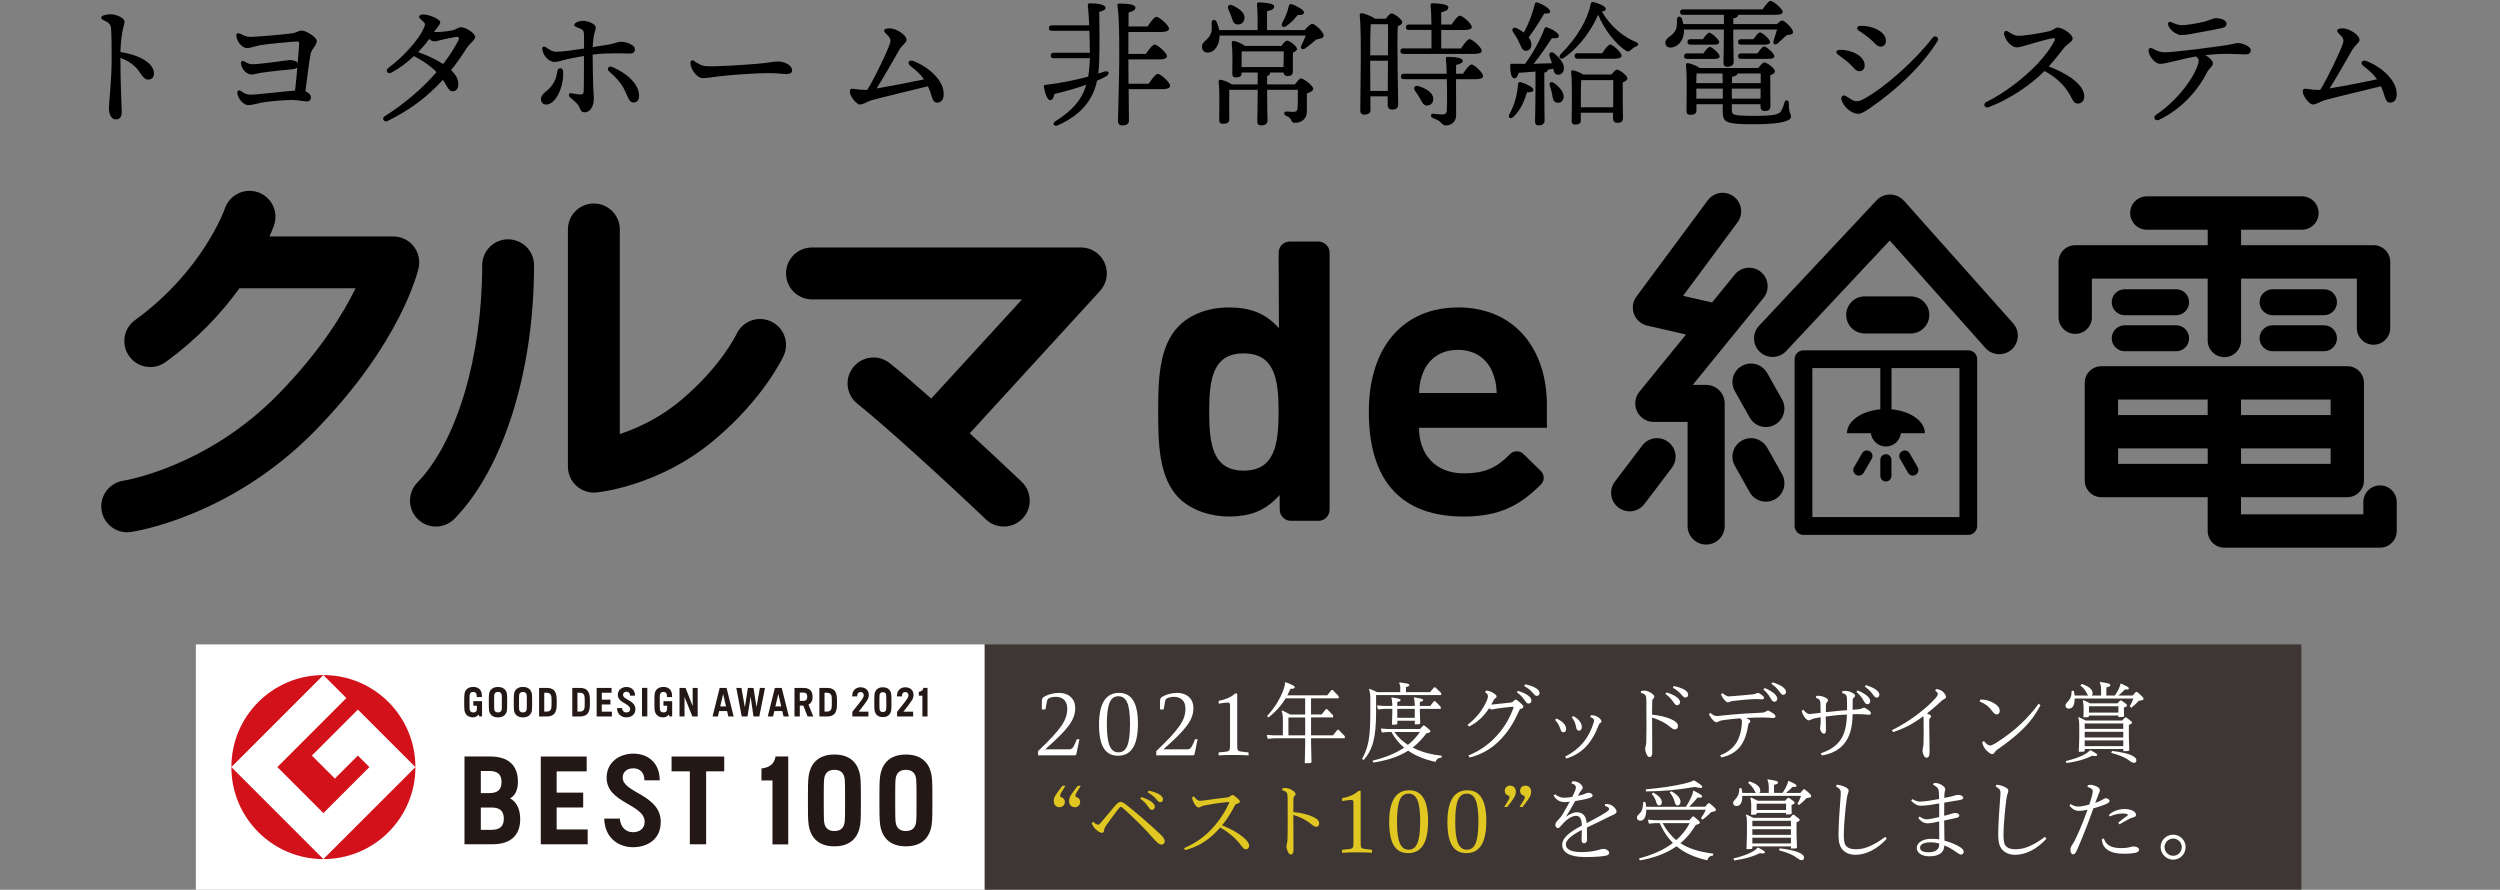 <?xml version="1.0" encoding="UTF-8"?><svg id="_レイヤー_1" xmlns="http://www.w3.org/2000/svg" viewBox="0 0 635 226"><rect x="0" y="0" width="635" height="226" fill="#808080" stroke="none"/><defs><style>.cls-1{fill:#d2111a;}.cls-2,.cls-3{fill:#231815;}.cls-4{fill:#fff;}.cls-5{fill:#e1c721;}.cls-3{opacity:.7;}</style></defs><path d="M27.97,3.62c1.64,0,3.68.96,3.68,1.89,0,.61-.93,2.54-1.06,7.71,4.25.6,8.52,2.61,8.52,5.43,0,.83-.44,1.57-1.48,1.57-.88,0-1.49-.9-2.14-1.86-1.08-1.6-2.6-2.81-4.91-3.65.01,7.12.35,12.48.35,13.72,0,1.32-.6,1.91-1.46,1.91-1.04,0-1.8-1.02-1.8-2.88,0-1.02.26-3.43.34-4.65.14-1.9.35-4.95.35-7.89s-.02-5.57-.14-7.58c-.06-1.08-.54-1.61-1.96-2.24-.72-.31-.71-.97.04-1.19.66-.2,1.12-.28,1.67-.28Z"/><path d="M60.98,8.54c.72.33,1.43.83,2.61.83,1.65,0,8.43-.62,10.34-.87,1.71-.22,1.77-.73,2.65-.73,1.28,0,3.88,1.73,3.88,2.63,0,1.15-1.29,1.96-1.56,3.29-.34,1.69-.98,6.64-1.32,9.5.78.32,1.39.89,1.39,1.5,0,.68-.31,1.07-1.02,1.07-.66,0-1.99-.28-3.29-.35-1.83-.09-6.6.33-8.22.66-1.14.23-2.44.63-3.41.63-1.04,0-2.54-1.42-2.74-2.98-.1-.83.49-.94,1-.55.78.58,1.38.87,2.39.87,1.73,0,8.13-.81,11.27-1.04.2-1.78.4-3.85.57-5.81-.28.21-.72.34-1.34.4-1.13.11-5.86.57-7.97.92-.99.16-1.66.41-2.4.41-1.17,0-2.43-1.33-2.6-2.78-.07-.59.35-.84.97-.48.73.42,1.11.65,2.02.65,1.68,0,7.48-.8,9.07-1.03.95-.13,1.91.17,2.35.65.15-1.84.28-3.5.36-4.61.05-.68-.04-.81-.62-.78-1.45.07-7.3.59-9.21.93-1.42.26-2.61.76-3.38.76-1.2,0-2.5-1.47-2.74-3.05-.1-.69.41-.86.94-.62h0Z"/><path d="M98.63,17.26c3.61-2.64,8.02-7.35,9.22-10.61.17-.46.1-.75-.37-1.2-.52-.5-1.04-.87-1.04-1.18,0-.35.42-.59,1.08-.59,1.5,0,4.3,1.16,4.3,2.01,0,.57-.86,1.38-1.49,2.3-.04.05-.07.1-.1.15.21,0,.41,0,.58,0,.93,0,2.69-.16,3.9-.39,1.22-.24,1.63-.83,2.43-.83,1.11,0,3.56,1.49,3.56,2.47,0,.77-1.3,1.48-2.24,2.95-1.25,1.97-2.54,3.79-3.88,5.48,1.12,1.07,1.83,2.24,1.83,3.46s-.51,1.91-1.46,1.91c-.52,0-.96-.39-1.44-1.25-.33-.6-.68-1.15-1.03-1.65-3.92,4.32-8.42,7.69-14.05,10.45-.9.44-1.54-.69-.75-1.19,4.93-3.12,9.51-6.97,13.19-11.23-1.95-2.03-4-3.11-5.71-4.08-1.75,1.63-3.76,3.16-5.78,4.22-.94.49-1.6-.57-.74-1.2h0ZM109.02,9.9c-.74,1.05-1.71,2.2-2.83,3.34,2.17.76,4.49,1.8,6.37,3.02,1.48-1.91,2.77-3.89,3.82-5.91.39-.75.18-1.08-.66-.96-1.1.16-2.65.52-3.68.76-.61.14-1.21.36-1.71.36-.45,0-.89-.24-1.31-.61Z"/><path d="M143.01,18.02c.35,3.48-1.65,8.54-4.3,8.54-.76,0-1.31-.56-1.31-1.42,0-.81.66-1.4,1.38-2,1.79-1.5,2.47-2.87,2.82-5.19.13-.86,1.33-.79,1.42.07ZM145.15,23.68c.9.17,1.72.31,2.3.31s.74-.14.8-.77c.07-.88.08-5.54.08-9-1.52.26-2.98.53-4.2.79-1.05.23-2.36.73-3.29.73-1.42,0-2.91-1.63-3.12-3.29h0c-.07-.55.45-.8.9-.48,1.04.73,1.73,1.18,2.67,1.18,1.61,0,4.84-.47,7.05-.82,0-1.37.02-2.96-.01-3.69-.03-.86-.31-1.15-1.21-1.49-.73-.28-1.25-.45-1.25-.83,0-.55,1.35-1.04,2.05-1.04,1.39,0,3.4.8,3.4,1.66,0,.69-.27,1.01-.49,2.18-.12.67-.25,1.74-.29,2.85,1.64-.26,3.29-.51,4.47-.73,1.1-.2,1.94-.63,2.76-.63,1.2,0,3.5.74,3.5,1.91,0,.74-.42,1.08-1.35,1.08-1.53,0-5.48-.24-9.39.27.02,2.64.09,6.53.15,8.19.04,1.28.16,2.37.16,2.9,0,2.07-.94,3.57-2.32,3.57-.91,0-1.04-.55-1.38-1.33-.4-.94-1.14-1.38-2.39-2.52-.48-.44-.23-1.13.43-1h0ZM159.32,24.36c-.87-2.08-1.64-3.67-4.58-6.19-.77-.66-.12-1.56.76-1.17,4.74,2.08,6.83,4.96,6.83,7.3,0,1.08-.45,1.73-1.42,1.73-.76,0-1.09-.51-1.58-1.68h0Z"/><path d="M176.33,15.5c.82.53,1.75,1.22,2.96,1.3,2.94.19,10.79-.41,13.19-.61,2.96-.25,3.79-.57,5.18-.57s3.53.8,3.53,2.28c0,.52-.36.91-1.44.91s-2.16-.24-4.23-.24c-4.06,0-10.77.54-13.18.85-1.57.2-2.68.42-3.82.42-1.49,0-3.15-2.24-3.15-3.87,0-.59.43-.83.98-.47Z"/><path d="M224.57,7.84c0-.39.42-.64,1.41-.64,1.59,0,4.28,1.62,4.28,2.94,0,.75-1.05,1.11-1.96,2.72-1.18,2.08-3.71,6.53-5.64,9.6,3.4-.56,8.92-1.64,12.04-2.31-.91-1.31-2.03-2.3-3.48-3.42-.91-.7-.33-1.66.76-1.24,3.76,1.45,7.97,4.94,7.71,8.71-.08,1.18-.68,1.87-1.64,1.87-.61,0-1.05-.39-1.33-1.35-.31-1.09-.65-2.01-1.02-2.81-3.01.73-12.37,3-14.26,3.53-1.06.29-2.1,1.1-3.04,1.1-.89,0-2.55-2.15-2.55-3.25,0-.69.29-.85,1.16-.7,1.05.18,2.1.25,2.91.25.1,0,.22,0,.38-.02,2.23-3.65,4.9-9.53,5.52-11.13.53-1.36.49-1.85-.35-2.7-.53-.53-.89-.85-.89-1.13Z"/><path d="M276.65,6.42c-.07-1.77-.17-3.5-.34-4.99-.07-.38.14-.59.55-.59,1.73,0,3.95.28,3.95,1.11,0,.55-.73.9-1.6,1.04.07,3.74.11,8.18,0,12.13-.03,1.21-.1,2.39-.24,3.57.45-.14.9-.31,1.32-.45,1.45-.52,1.8.59.45,1.28-.63.31-1.32.66-2.08.97-.97,4.4-3.47,8.42-9.95,11.33-.94.45-1.59-.42-.62-1.04,4.26-2.7,6.65-5.34,7.83-9.25-2.15.76-4.75,1.53-8.11,2.36-.14.8-.45,1.56-1.04,1.56-.73,0-1.32-1.56-1.63-3.43-.04-.31.1-.42.38-.45,4.33-.52,7.93-1.32,10.88-2.11.24-1.39.38-2.95.42-4.68h-9.18c-.45,0-.76-.14-.76-.69,0-.52.31-.69.76-.69h9.18c0-1.63-.04-3.57-.11-5.58h-9.53c-.45,0-.76-.14-.76-.69,0-.52.31-.69.76-.69h9.46ZM291.77,21.26c.76-1.14,1.77-2.5,2.32-2.5.73,0,3.12,2.18,3.12,3.05,0,.52-.76.83-1.8.83h-8.73c.03,3.54.07,7.21.07,8.01s-.56,1.21-1.7,1.21c-.66,0-1.08-.38-1.08-1.04,0-1.56.31-11.68.31-14.31,0-1.49.14-11.61-.45-15.11-.07-.31.14-.49.45-.49,2.22,0,4.12.21,4.12,1.04,0,.59-.69.97-1.73,1.21-.03.73-.03,2.05-.03,3.57h4.85c.73-1.14,1.7-2.46,2.25-2.46.72,0,3.19,2.18,3.19,3.02,0,.52-.76.83-1.87.83h-8.45v5.58h4.44c.76-1.11,1.7-2.39,2.22-2.39.73,0,3.15,2.15,3.15,2.98,0,.48-.73.8-1.84.8h-7.97v.76c0,.94.04,3.05.04,5.41h5.13Z"/><path d="M331.39,7.63c.59-.73,1.49-1.59,1.91-1.59.62,0,2.91,2.01,2.91,3.02-.04.69-.94.76-1.87.97-.97.83-2.01,1.7-2.81,2.25-.73.52-1.39,0-.97-.76.38-.76.8-1.66,1.11-2.49h-21.9v.03c0,2.15-1.11,4.3-3.05,4.3-.87,0-1.42-.62-1.42-1.45,0-1.56,1.52-1.46,2.29-3.47.31-.83.17-1.91.17-2.7-.03-.76.87-.97,1.25-.21.28.59.52,1.32.66,2.11h9.77c.03-2.25,0-5.13-.17-6.51-.04-.35.17-.52.48-.52.59,0,3.88.1,3.88,1,0,.73-.73,1-1.8,1.25v4.78h9.57ZM328.89,21.43c.56-.73,1.25-1.52,1.49-1.52.87,0,3.19,1.98,3.19,2.63,0,.52-.8.94-1.63,1.21,0,1.25.04,2.95,0,4.64,0,1.94-1.56,2.81-2.95,2.81s-.55-1.14-2.29-1.77c-.72-.31-.62-1.11.04-1.11.28,0,1.32.1,1.73.1.76,0,1.04-.28,1.11-.97.07-.94.07-2.12.07-3.12v-1.52h-7.8v1.14c0,3.33.1,5.68.1,6.65,0,.73-.52,1.25-1.66,1.25-.7,0-.94-.38-.94-1.04,0-1.11.1-3.43.1-6.86v-1.14h-7.21c-.03.73-.03,2.95-.03,3.5,0,.59.03,3.46.03,4.09,0,.73-.55,1.04-1.63,1.04-.62,0-.94-.31-.94-.9,0-2.11.18-6.93-.14-9.84-.03-.28.21-.48.49-.45.59.07,2.05.62,2.88,1.18h6.55v-3.01h-4.09v.21c0,.73-.52,1.04-1.49,1.04-.55,0-.87-.31-.87-.94,0-1.87.14-5.23-.14-7.9-.03-.28.25-.49.52-.42.66.07,2.12.66,2.81,1.25h9.29c.45-.66,1.08-1.35,1.42-1.35.66,0,2.53,1.42,2.53,2.15,0,.38-.49.69-1.04.9-.03,1.35,0,3.85,0,4.64,0,1.07-.48,1.32-1.38,1.32-.66,0-.94-.45-.97-.9h-3.57c.07.07.11.14.11.24,0,.28-.25.49-.73.62v2.15h7.03ZM312.01,2.4c-.38-.8.14-1.49,1.11-1,1.63.76,3.22,1.87,2.95,3.39-.14.97-.9,1.56-1.94,1.39-.9-.14-1.04-1.04-1.35-1.94-.21-.59-.49-1.25-.76-1.84ZM315.37,17.03h10.64l.07-3.98h-10.67c-.04.66-.04,1.97-.04,2.53v1.45ZM325.67,5.87c.76-1.39,1.35-2.77,1.7-4.37.07-.31.31-.55.66-.45,1.22.35,3.19,1.49,3.19,2.08,0,.52-.55.73-1.59.66-.73.94-1.67,1.98-2.88,2.81-.8.59-1.46.1-1.08-.73Z"/><path d="M351.98,4.76c.49-.66,1.08-1.35,1.46-1.35.69,0,2.74,1.52,2.74,2.25,0,.45-.56.76-1.14,1-.25,4.19.1,17.6.1,19.82,0,1.07-.62,1.35-1.6,1.35-.83,0-1.07-.62-1.07-1.18v-2.18h-4.4l.04,3.43c0,.8-.52,1.21-1.63,1.21-.66,0-.97-.38-.97-1.01,0-3.81.38-19.61-.14-24.29-.04-.24.21-.48.48-.48.52.03,2.53.73,3.36,1.42h2.77ZM348.17,6.18c-.11,1.49-.14,5.41-.14,7.87h4.51c.03-3.4.03-6.48.03-7.9h-4.23l-.17.03ZM352.5,23.09l.04-7.66h-4.51v.52l.03,7.14h4.44ZM356.45,13.67c-.45,0-.76-.14-.76-.69,0-.52.31-.69.76-.69h7.14c0-1.39.04-3.05,0-4.68h-5.72c-.45,0-.76-.14-.76-.69,0-.52.31-.69.76-.69h5.72c-.03-2.04-.1-3.92-.24-4.92-.03-.31.17-.48.49-.48.59,0,4.05.1,4.05,1,0,.76-.76,1.04-1.83,1.28v3.12h2.63c.7-1.04,1.6-2.25,2.12-2.25.69,0,3.02,2.04,3.02,2.88,0,.48-.66.76-1.77.76h-6v4.68h5.03c.72-1.07,1.66-2.36,2.18-2.36.69,0,3.09,2.11,3.09,2.95,0,.52-.66.8-1.8.8h-18.09ZM371.6,18.73c.72-1.11,1.66-2.36,2.15-2.36.69,0,2.95,2.11,2.95,2.94,0,.52-.7.8-1.67.8h-5.2c0,2.84,0,6.31.03,9.15,0,1.66-1.18,2.6-2.63,2.6-1.15,0-.87-1.07-3.19-1.84-.83-.28-.69-1.18,0-1.14.73.07,1.84.21,2.32.21.73-.03,1.11-.31,1.14-1.07.07-1.39.07-3.64.04-5.55l-.04-2.36h-10.91c-.45,0-.76-.14-.76-.69,0-.52.31-.69.76-.69h10.88c-.04-1.45-.11-2.91-.21-3.67-.07-.45.07-.62.49-.62,1.83,0,3.81.28,3.81,1,0,.59-.9.87-1.7,1.04l-.03,2.25h1.77ZM362.45,26.8c-.9.03-1.25-.87-1.8-1.84-.34-.62-.79-1.28-1.24-1.91-.49-.73-.11-1.49.9-1.18,1.87.59,3.71,1.63,3.74,3.19.04.97-.55,1.7-1.59,1.73Z"/><path d="M389.48,22.78c0,.52-.59.73-1.63.66-.56,1.77-1.35,4.26-3.47,6.27-.7.62-1.42.17-1.01-.66,1.39-2.53,2.01-5.06,2.22-7.73.04-.31.24-.55.66-.45,1.14.28,3.22,1.25,3.22,1.91ZM390,18.17c-1.42.14-2.84.24-4.23.31-.24.83-.62,1.49-1.18,1.42-.72-.1-1-1.45-1-3.29,0-.35.14-.42.41-.42,1.18.03,2.29.03,3.36.03,2.08-2.81,3.88-6.13,4.96-9.01.1-.28.38-.38.69-.24,1.49.52,3.02,1.53,2.95,2.22-.07.56-1,.59-1.77.49-1.21,1.77-2.88,4.4-4.64,6.52,1.69-.03,3.26-.1,4.64-.14-.17-.59-.41-1.21-.59-1.77-.27-.76.31-1.35,1.08-.8,1.59,1.28,2.88,2.88,2.5,4.33-.21.83-.9,1.32-1.73,1.11-.62-.14-.76-.73-.93-1.49-.45.1-.94.21-1.46.31.03.03.03.07.03.1,0,.28-.27.48-.83.59v5.13c0,3.57.07,6.06.07,7.03,0,.73-.45,1.25-1.53,1.25-.66,0-.9-.38-.9-1.04,0-1.11.11-3.54.11-7.24v-5.41ZM384.32,8.15c-.45-.69,0-1.39.9-1,.66.31,1.28.69,1.84,1.11,1.28-2.32,2.15-4.71,2.81-7.28.03-.28.31-.45.62-.35,1.63.52,3.36,1.7,3.26,2.39-.07.42-.76.45-1.52.42-1.01,1.77-2.46,4.06-3.95,6.06.45.59.7,1.25.7,1.87-.04.9-.56,1.56-1.46,1.52-.87,0-1.11-.97-1.73-2.25-.38-.9-.97-1.73-1.45-2.5ZM397.11,25.03c-.25.83-.94,1.25-1.8,1-.79-.21-.9-1.04-1.07-2.08-.14-.73-.35-1.49-.59-2.18-.24-.69.24-1.25,1-.73,1.49,1.04,2.84,2.56,2.46,3.99ZM415.51,11.83c-.52.21-.87.48-1.32.9-.49.45-.76.45-1.39.03-2.29-1.49-5.3-5.16-6.86-9.01-1.42,3.16-4.16,7.8-8.73,10.95-.87.59-1.53-.21-.76-.97,4.12-4.16,6.72-8.56,7.62-12.79.1-.42.31-.48.66-.42,1.14.24,3.15,1.07,3.15,1.73,0,.42-.34.62-1,.66,2.08,3.74,5.65,6.62,8.66,7.76.83.38.76.8-.03,1.14ZM409.3,18.97c.45-.62,1.04-1.28,1.38-1.28.7,0,2.67,1.49,2.67,2.25,0,.45-.59.76-1.18,1-.04,2.36.03,7.73.07,8.94,0,1.07-.56,1.32-1.49,1.32-.79,0-1.04-.62-1.04-1.18v-1.39h-8.18v1.94c0,.76-.49,1.07-1.46,1.07-.59,0-.87-.31-.87-.94,0-2.43.21-9.19-.14-12.41-.03-.28.21-.48.49-.42.55.07,1.84.55,2.6,1.07h7.14ZM400.71,14.91c-.45,0-.76-.14-.76-.69,0-.52.31-.69.76-.69h6.24c.69-1.04,1.56-2.22,2.04-2.22.66,0,2.91,2.04,2.91,2.84,0,.48-.66.76-1.7.76h-9.5ZM409.75,27.25c0-2.32.03-5.44.03-6.9h-8l-.17.03c-.07.97-.07,3.85-.07,4.71v2.15h8.21Z"/><path d="M451.35,6.11c.49-.48,1.01-.9,1.32-.9.66,0,2.77,2.11,2.77,2.91,0,.69-.83.69-1.6.8-.83.73-1.73,1.56-2.32,2.11-.7.52-1.35.14-1.01-.69.17-.66.56-1.84.87-2.84h-11.13v1.56c0,3.29.11,5.68.11,6.65,0,.73-.52,1.25-1.67,1.25-.69,0-.93-.38-.93-1.04,0-1.11.1-3.43.1-6.86v-1.56h-10.12c0,.28,0,.59-.03.87-.28,2.36-1.84,3.71-3.43,3.71-.76,0-1.28-.52-1.28-1.25,0-1.28,1.7-1.53,2.53-3.05.52-.8.38-1.87.42-2.88,0-.8.93-.94,1.25-.17.14.42.27.9.38,1.39h10.29v-2.36h-10.36c-.45,0-.76-.14-.76-.69,0-.52.31-.69.76-.69h20.17c.69-1,1.56-2.15,2.04-2.15.66,0,3.05,1.97,3.09,2.77,0,.48-.55.76-1.84.76h-9.49v.07c0,.42-.38.69-1.22.83v1.45h11.09ZM428.51,14.95c-.45,0-.76-.14-.76-.69,0-.52.31-.69.76-.69h4.16c.55-.83,1.21-1.66,1.63-1.66.55,0,2.5,1.73,2.5,2.39,0,.48-.52.66-1.46.66h-6.83ZM439.88,27.84c.04,1.32.07,1.59,5.75,1.59,4.89,0,6.17-.35,6.72-1.14.38-.55.73-1.56.9-2.25.24-.8,1.11-.73,1.11.14,0,2.95.56,2.53.56,3.47,0,.83-1.6,1.91-9.25,1.91s-8.11-.45-8.11-3.6l.03-1.49h-6.69v1.63c0,.76-.56,1.07-1.6,1.07-.62,0-.93-.31-.93-.94,0-2.32.21-8.59-.14-11.75-.04-.28.21-.48.48-.45.59.07,2.19.62,3.02,1.25h14.87c.52-.69,1.15-1.42,1.53-1.42.69,0,2.7,1.49,2.7,2.25,0,.45-.55.76-1.18,1.01-.03,2.15.04,6.65.04,7.76s-.56,1.32-1.49,1.32c-.8,0-1.04-.62-1.04-1.18v-.55h-7.28v1.39ZM429.38,11.34c-.45,0-.76-.14-.76-.69,0-.52.31-.69.76-.69h3.15c.59-.83,1.21-1.66,1.63-1.66.55,0,2.5,1.73,2.53,2.39,0,.48-.55.66-1.49.66h-5.82ZM430.93,18.69c-.03.48-.07,1.49-.07,2.43h6.72c0-.87-.03-1.7-.07-2.46h-6.38l-.21.03ZM437.59,25.07v-2.57h-6.72v2.57h6.72ZM447.19,25.07v-2.57h-7.31v2.57h7.31ZM439.91,21.12h7.31v-2.46h-5.89c-.04.45-.52.69-1.39.83l-.03,1.63ZM442.23,11.34c-.45,0-.76-.14-.76-.69,0-.52.31-.69.76-.69h3.15c.59-.83,1.25-1.73,1.66-1.73.59,0,2.57,1.77,2.57,2.46,0,.45-.56.66-1.49.66h-5.89ZM442.23,14.95c-.45,0-.76-.14-.76-.69,0-.52.31-.69.76-.69h4.16c.59-.87,1.28-1.77,1.7-1.77.59,0,2.6,1.77,2.6,2.49,0,.45-.55.66-1.52.66h-6.93Z"/><path d="M467.23,12.66c2.79-.1,6.38,1.42,6.4,3.95,0,.87-.55,1.51-1.37,1.48-.68-.02-1.09-.47-1.71-1.15-1.04-1.15-2.43-2.15-3.71-3.1-.66-.49-.46-1.15.38-1.18ZM490.91,9.55c.57-.74,1.75,0,1.25.83-3.77,6.17-10.44,12.46-17.03,16.97-1.14.78-2.22,1.55-3.22,1.55-1.52,0-3.77-1.71-4.21-3.7-.16-.74.56-1.13,1.05-.87.7.38,1.31.87,1.95,1.17.72.33,1.52.31,2.73-.37,5.52-3.07,13.07-9.83,17.47-15.58h0ZM472.47,6.57c2.69-.13,6.45,1.21,6.56,3.74.04.87-.53,1.53-1.35,1.53-.68,0-1.12-.42-1.75-1.09-1.08-1.15-2.49-2.08-3.81-2.98-.68-.47-.5-1.15.34-1.19Z"/><path d="M510.1,8.05c1.14.73,1.7,1.04,2.53,1.04,1.98,0,6.35-.8,7.91-1.17.97-.23,1.47-.91,2.14-.91,1.27,0,3.78,1.72,3.78,2.77,0,.79-1.43,1.44-2.1,2.26-.68.83-2.44,3.14-3.98,4.86,4.52,1.64,9.03,4.55,9.03,7.57,0,1.07-.61,1.79-1.55,1.84-.68.03-1.12-.29-1.52-1.12-1.56-3.25-3.76-5.35-7.03-7.15-3.37,3.39-8.71,7.13-14.17,9.17-1.09.41-1.54-.85-.6-1.31,6.29-3.09,14.3-9.68,17.32-15.58.23-.46.1-.68-.44-.61-1.22.16-5.04,1.28-6.62,1.75-.72.22-1.76.57-2.58.57-1.15,0-2.81-1.59-3.15-3.22-.19-.9.38-1.18,1.04-.76Z"/><path d="M545.73,12.76c0-.46.43-.72.9-.48.9.45,1.79.92,2.76,1,1.83.15,13.12-1.33,16.34-1.84,1.04-.16,2.17-.51,2.64-.51,1.41,0,3.33.96,3.33,1.74s-.49,1.14-1.25,1.14c-.65,0-3.65-.14-4.78-.14-1.53,0-3.5.1-5.52.33.98.54,1.94,1.39,1.94,2.18,0,.58-1.08,1.3-1.54,2.26-1.65,3.43-5.79,9-12.17,12-.98.46-1.62-.7-.81-1.23,4.97-3.29,9.54-8.95,10.78-13.04.3-1.01,0-1.44-.61-1.83-3.92.69-7.64,1.89-9.06,1.89-1.22,0-2.95-1.92-2.95-3.47h0ZM558.78,8.2c-1.65.28-3.39.72-4.7.72s-3.4-1.56-3.4-2.93c0-.36.33-.57.81-.36.65.27,1.67.76,2.67.76,1.62,0,4.64-.6,5.89-.93,1.21-.32,2.04-.84,2.85-.84,1.37,0,2.63.57,2.63,1.37,0,.75-.49.99-1.32,1.17-1.4.3-3.8.77-5.42,1.04Z"/><path d="M593.63,7.84c0-.39.42-.64,1.41-.64,1.59,0,4.28,1.62,4.28,2.94,0,.75-1.05,1.11-1.96,2.72-1.18,2.08-3.71,6.53-5.64,9.6,3.4-.56,8.92-1.64,12.04-2.31-.91-1.31-2.03-2.3-3.48-3.42-.91-.7-.33-1.66.76-1.24,3.76,1.45,7.97,4.94,7.71,8.71-.08,1.18-.68,1.87-1.64,1.87-.61,0-1.05-.39-1.33-1.35-.31-1.09-.65-2.01-1.03-2.81-3.01.73-12.37,3-14.26,3.53-1.06.29-2.1,1.1-3.04,1.1-.89,0-2.55-2.15-2.55-3.25,0-.69.29-.85,1.16-.7,1.05.18,2.1.25,2.91.25.1,0,.22,0,.38-.02,2.23-3.65,4.9-9.53,5.52-11.13.53-1.36.49-1.85-.35-2.7-.53-.53-.89-.85-.89-1.13Z"/><path d="M485.33,84.7c2.6,0,4.71-2.11,4.71-4.71s-2.11-4.71-4.71-4.71h-11.69c-2.6,0-4.71,2.11-4.71,4.71s2.11,4.71,4.71,4.71h11.69Z"/><path d="M479.01,115.37c-.78,0-1.41.63-1.41,1.41v4.1c0,.78.63,1.41,1.41,1.41s1.41-.63,1.41-1.41v-4.1c0-.78-.63-1.41-1.41-1.41Z"/><path d="M485.05,115.13c-.39-.68-1.25-.91-1.93-.52-.68.39-.91,1.25-.52,1.93l2.05,3.55c.26.45.74.71,1.22.71.24,0,.48-.06.7-.19.68-.39.91-1.25.52-1.93l-2.05-3.55Z"/><path d="M474.9,114.61c-.68-.39-1.54-.16-1.93.52l-2.05,3.55c-.39.68-.16,1.54.52,1.93.22.13.47.19.71.19.49,0,.96-.25,1.22-.71l2.05-3.55c.39-.68.16-1.54-.52-1.93Z"/><path d="M499.94,88.98h-41.85c-1.25,0-2.26,1.01-2.26,2.26v42.36c0,1.25,1.01,2.26,2.26,2.26h41.85c1.25,0,2.26-1.01,2.26-2.26v-42.36c0-1.25-1.01-2.26-2.26-2.26ZM497.68,131.33h-37.34v-37.84h17.26v10.48c-4.78.43-8.47,2.97-8.47,6.07h6.07c.25,1.9,1.85,3.37,3.82,3.37s3.57-1.47,3.82-3.37h6.07c0-3.1-3.69-5.64-8.47-6.07v-10.48h17.26v37.84Z"/><path d="M433.35,97.75h-3.39l17.97-22.07c1.64-2.02,1.34-4.98-.68-6.62-2.02-1.64-4.98-1.34-6.62.68l-5.77,7.09-7.36-1.69,13.83-18.66c1.55-2.09,1.11-5.04-.98-6.58-2.09-1.55-5.04-1.11-6.58.98l-18.11,24.44c-.95,1.28-1.18,2.94-.63,4.43.55,1.49,1.82,2.6,3.36,2.96l9.85,2.26-11.83,14.53c-1.15,1.41-1.38,3.35-.6,4.99.78,1.64,2.44,2.69,4.25,2.69h8.59v26.43c0,2.6,2.11,4.71,4.71,4.71s4.71-2.11,4.71-4.71v-31.13c0-2.6-2.11-4.71-4.71-4.71Z"/><path d="M423.73,112.25c-2.07-1.57-5.02-1.17-6.59.9l-6.96,9.18c-1.57,2.07-1.17,5.02.91,6.59.85.65,1.85.96,2.84.96,1.42,0,2.83-.64,3.75-1.86l6.96-9.18c1.57-2.07,1.17-5.02-.91-6.59Z"/><path d="M483.58,50.99c-.88-.99-2.13-1.56-3.46-1.58-.02,0-.04,0-.06,0-1.3,0-2.54.54-3.43,1.49l-29.83,31.84c-1.78,1.9-1.68,4.88.22,6.65.91.85,2.06,1.27,3.22,1.27,1.26,0,2.51-.5,3.44-1.49l26.31-28.08,24.31,27.3c1.73,1.94,4.71,2.11,6.65.39,1.94-1.73,2.11-4.7.39-6.65l-27.74-31.15Z"/><path d="M448.85,113.7c-1.27-2.26-4.14-3.07-6.41-1.8-2.27,1.27-3.07,4.14-1.79,6.41l3.78,6.72c.86,1.54,2.46,2.4,4.11,2.4.78,0,1.57-.19,2.3-.6,2.27-1.27,3.07-4.14,1.8-6.41l-3.78-6.72Z"/><path d="M448.85,94.74c-1.27-2.26-4.14-3.07-6.41-1.8-2.27,1.27-3.07,4.14-1.79,6.41l3.78,6.72c.86,1.54,2.46,2.4,4.11,2.4.78,0,1.57-.19,2.3-.61,2.27-1.27,3.07-4.14,1.8-6.41l-3.78-6.72Z"/><path d="M105.04,62.52c-1.25-1.56-3.14-2.46-5.14-2.46h-31.44c.75-1.69,1.11-2.74,1.17-2.92,1.15-3.44-.7-7.15-4.14-8.32-3.43-1.16-7.17.68-8.35,4.11-.05.16-5.62,15.92-22.83,28.37-2.95,2.13-3.61,6.25-1.48,9.2,1.29,1.78,3.3,2.73,5.35,2.73,1.34,0,2.69-.41,3.86-1.25,8.42-6.09,14.5-12.83,18.78-18.75h29.49c-3.1,6.38-8.97,16.01-19.63,26.91-18.16,18.58-39.11,21.92-39.3,21.95-3.6.52-6.1,3.86-5.59,7.46.47,3.29,3.29,5.65,6.51,5.65.31,0,.63-.02.95-.07,1.03-.15,25.42-3.87,46.84-25.78,21.87-22.37,26.07-40.53,26.24-41.29.43-1.95-.05-3.99-1.3-5.55Z"/><path d="M129.07,60.78c-3.64,0-6.59,2.95-6.59,6.59,0,23.24-6.47,44.91-16.47,55.19-2.54,2.61-2.48,6.78.13,9.32,1.28,1.25,2.94,1.87,4.59,1.87s3.43-.67,4.72-1.99c12.46-12.81,20.2-37.48,20.2-64.38,0-3.64-2.95-6.59-6.59-6.59Z"/><path d="M195.81,81.63c-3.31-1.52-7.22-.07-8.74,3.24-.04.08-3.98,8.3-14.15,16.82-5.43,4.55-11.15,7.12-15.49,8.56v-51.97c0-3.64-2.95-6.59-6.59-6.59s-6.59,2.95-6.59,6.59v60.25c0,1.85.78,3.62,2.15,4.87,1.22,1.11,2.81,1.72,4.44,1.72.2,0,.4,0,.6-.03.65-.06,15.96-1.57,29.95-13.3,12.58-10.54,17.46-20.98,17.66-21.42,1.52-3.31.07-7.22-3.24-8.74Z"/><path d="M274.56,62.86h-68.32c-3.64,0-6.59,2.95-6.59,6.59s2.95,6.59,6.59,6.59h53.36l-23.07,25.2c-4.3-3.81-8.07-7.05-10.57-9.02-2.86-2.26-7-1.77-9.26,1.09-2.25,2.86-1.77,7,1.09,9.25,6.36,5.02,22.3,19.5,32.62,29.36,1.28,1.22,2.91,1.82,4.55,1.82,1.74,0,3.47-.68,4.77-2.04,2.51-2.63,2.42-6.8-.22-9.32-3.93-3.75-8.57-8.08-13.2-12.32l33.1-36.17c1.76-1.93,2.22-4.71,1.17-7.11-1.05-2.39-3.42-3.93-6.03-3.93Z"/><path d="M604.53,123.29c-2.34,0-4.24,1.9-4.24,4.24v3.11h-31.07v-4.35h26.99c2.34,0,4.24-1.9,4.24-4.24v-24.8c0-2.34-1.9-4.24-4.24-4.24h-62.45c-2.34,0-4.24,1.9-4.24,4.24v24.8c0,2.34,1.9,4.24,4.24,4.24h26.99v8.58c0,2.34,1.9,4.24,4.24,4.24h39.54c2.34,0,4.24-1.9,4.24-4.24v-7.35c0-2.34-1.9-4.24-4.24-4.24ZM569.22,117.82v-3.93h22.76v3.93h-22.76ZM591.98,105.42h-22.76v-3.93h22.76v3.93ZM560.75,101.49v3.93h-22.76v-3.93h22.76ZM538,117.82v-3.93h22.76v3.93h-22.76Z"/><path d="M531.34,80.57v-9.81h29.41v15.71c0,2.34,1.9,4.24,4.24,4.24s4.24-1.9,4.24-4.24v-15.71h29.41v12.56c0,2.34,1.9,4.24,4.24,4.24s4.24-1.9,4.24-4.24v-16.8c0-2.34-1.9-4.24-4.24-4.24h-33.65v-3.93h15.46c2.34,0,4.24-1.9,4.24-4.24s-1.9-4.24-4.24-4.24h-39.39c-2.34,0-4.24,1.9-4.24,4.24s1.9,4.24,4.24,4.24h15.46v3.93h-33.65c-2.34,0-4.24,1.9-4.24,4.24v14.05c0,2.34,1.9,4.24,4.24,4.24s4.24-1.9,4.24-4.24Z"/><path d="M552.74,73.47h-13.07c-1.82,0-3.29,1.48-3.29,3.29s1.48,3.3,3.29,3.3h13.07c1.82,0,3.29-1.48,3.29-3.3s-1.48-3.29-3.29-3.29Z"/><path d="M552.74,82.62h-13.07c-1.82,0-3.29,1.48-3.29,3.3s1.48,3.29,3.29,3.29h13.07c1.82,0,3.29-1.48,3.29-3.29s-1.48-3.3-3.29-3.3Z"/><path d="M590.3,73.47h-13.07c-1.82,0-3.3,1.48-3.3,3.29s1.48,3.3,3.3,3.3h13.07c1.82,0,3.29-1.48,3.29-3.3s-1.48-3.29-3.29-3.29Z"/><path d="M590.3,82.62h-13.07c-1.82,0-3.3,1.48-3.3,3.3s1.48,3.29,3.3,3.29h13.07c1.82,0,3.29-1.48,3.29-3.29s-1.48-3.3-3.29-3.3Z"/><path d="M370.29,78.1c-13.45,0-22.61,9.56-22.61,26.5,0,21.02,11.75,26.6,24.01,26.6,9.36,0,14.44-2.89,19.73-8.17.69-.71.85-1.74.49-2.61-.12-.29-.3-.56-.54-.79l-4.44-4.33c-.94-.92-2.47-.9-3.38.05h0c-3.29,3.29-6.08,4.88-11.76,4.88-7.27,0-11.36-4.88-11.36-11.56h32.48v-5.78c0-14.25-8.17-24.81-22.61-24.81ZM360.43,99.82c.1-2.29.4-3.69,1.2-5.58,1.39-3.09,4.28-5.38,8.67-5.38s7.27,2.29,8.67,5.38c.8,1.89,1.1,3.29,1.2,5.58h-19.72Z"/><path d="M337.04,62.37c-.24-.29-.54-.53-.88-.7-.22-.11-.45-.21-.7-.26-.18-.04-.37-.06-.57-.06h-7.3c-.19,0-.38.02-.57.06-.28.06-.54.17-.79.31-.23.13-.45.28-.63.46-.34.34-.59.78-.72,1.26-.06.23-.11.48-.11.73h0s.08,19.1.08,19.1h-.09c-3.39-3.79-7.37-5.18-12.65-5.18s-9.76,1.79-12.65,4.68c-5.18,5.18-5.28,14.05-5.28,21.82s.1,16.74,5.28,21.92c2.89,2.89,7.67,4.68,12.75,4.68.68,0,1.34-.02,1.97-.07.42-.03.81-.09,1.21-.15.21-.03.42-.04.62-.08.57-.1,1.12-.22,1.66-.37.02,0,.03,0,.05-.01,2.74-.78,5.04-2.28,7.26-4.72.02-.02.03-.03.05-.05l.02,3.72c0,.19.02.38.06.57.27,1.28,1.42,2.26,2.78,2.26h7c1.36,0,2.5-.97,2.77-2.26.04-.18.06-.37.06-.57v-65.29c0-.39-.08-.76-.22-1.1-.11-.26-.27-.49-.45-.71ZM307.13,104.6c0-8.47,1-14.84,8.77-14.84s8.87,6.38,8.87,14.84-1.1,14.94-8.87,14.94-8.77-6.48-8.77-14.94Z"/><rect class="cls-3" x="250.07" y="163.68" width="334.48" height="62.32"/><rect class="cls-4" x="49.75" y="163.68" width="200.32" height="62.32"/><path class="cls-1" d="M58.77,194.84l23.37-23.37c-12.91,0-23.37,10.46-23.37,23.37"/><path class="cls-1" d="M82.14,218.21l-23.37-23.37c0,12.91,10.47,23.37,23.37,23.37"/><path class="cls-1" d="M70.46,194.84l11.68,11.69,11.69-11.69-2.93-2.92-5.84,5.84-5.84-5.84,11.68-11.69,14.61,14.61c0-12.91-10.47-23.37-23.38-23.37l5.84,5.84-17.52,17.53Z"/><path class="cls-1" d="M82.14,218.21c12.91,0,23.38-10.46,23.38-23.37l-23.38,23.37Z"/><path class="cls-2" d="M218.48,197.06c-.4-2.64-2.01-5.41-6.54-5.41s-6.14,2.77-6.54,5.41c-.19,1.28-.19,3.41-.19,6.25s0,4.97.19,6.25c.4,2.64,2.01,5.41,6.54,5.41s6.14-2.77,6.54-5.41c.19-1.28.19-3.4.19-6.25s0-4.97-.19-6.25M214.53,208.9c-.23,1.51-1.15,2.18-2.59,2.18s-2.36-.67-2.59-2.18c-.11-.74-.12-2.66-.12-5.59s0-4.85.12-5.59c.23-1.51,1.15-2.18,2.59-2.18s2.36.67,2.59,2.18c.11.74.12,2.67.12,5.59s0,4.85-.12,5.59"/><path class="cls-2" d="M236.64,197.06c-.4-2.64-2.01-5.41-6.54-5.41s-6.14,2.77-6.54,5.41c-.19,1.28-.19,3.41-.19,6.25s0,4.97.19,6.25c.4,2.64,2.01,5.41,6.54,5.41s6.14-2.77,6.54-5.41c.19-1.28.19-3.4.19-6.25s0-4.97-.19-6.25M232.68,208.9c-.23,1.51-1.15,2.18-2.59,2.18s-2.36-.67-2.59-2.18c-.11-.74-.12-2.66-.12-5.59s0-4.85.12-5.59c.23-1.51,1.16-2.18,2.59-2.18s2.36.67,2.59,2.18c.11.74.12,2.67.12,5.59s0,4.85-.12,5.59"/><path class="cls-2" d="M193.41,195.2v3.03h2.8v16.24h4v-22.33h-3.22c-.31,1.92-1.54,2.82-3.59,3.06"/><path class="cls-2" d="M129.57,202.79c1.3-.77,1.98-2.1,1.98-4.27,0-4.14-2.44-6.37-7.05-6.37h-6.52v22.29h7.1c4.61,0,7.05-2.25,7.05-6.39,0-2.47-.88-4.35-2.57-5.27M124.31,195.83c2.23,0,3.08,1.02,3.08,2.81s-.85,2.81-3.08,2.81h-2.18v-5.62h2.18ZM124.89,210.78h-2.76v-5.67h2.76c2.23,0,3.08,1.04,3.08,2.83s-.85,2.83-3.08,2.83"/><polygon class="cls-2" points="170.58 195.92 175.22 195.92 175.22 214.45 179.36 214.45 179.36 195.92 183.95 195.92 183.95 192.16 170.58 192.16 170.58 195.92"/><path class="cls-2" d="M158.16,197.55c0-1.58,1.21-2.4,2.7-2.4s2.81.88,2.83,3.06h3.89c-.06-4.94-3.47-6.79-6.72-6.79-3.41,0-6.78,2.1-6.78,6.13,0,6.46,9.66,6.68,9.66,11.2,0,1.69-1.27,2.63-2.97,2.63s-3.16-1.18-3.34-3.46h-3.96c.15,5.12,3.84,7.27,7.31,7.27s7.05-1.83,7.05-6.44c0-6.93-9.66-7.35-9.66-11.2"/><polygon class="cls-2" points="141.39 205.1 148.13 205.1 148.13 201.33 141.39 201.33 141.39 195.93 149.02 195.93 149.02 192.16 137.36 192.16 137.36 214.45 149.27 214.45 149.27 210.68 141.39 210.68 141.39 205.1"/><path class="cls-2" d="M168.54,179.25h.92c0,.47,0,.83-.03,1-.08.52-.4.71-.9.71s-.84-.22-.91-.71c-.04-.24-.04-.94-.04-1.89s0-1.65.04-1.9c.08-.49.41-.71.89-.71s.8.24.87.71c.01.1.03.37.03.59h1.31c0-.27-.02-.62-.05-.81-.13-.83-.66-1.76-2.15-1.76s-2.1.9-2.24,1.76c-.07.41-.06,1.18-.06,2.11s0,1.69.06,2.1c.14.87.79,1.76,2.13,1.76.65,0,1.12-.25,1.44-.73l.18.49h.7v-3.87h-2.21v1.15ZM120.23,179.25h.91c0,.47,0,.83-.02,1-.08.52-.4.71-.9.71s-.84-.22-.92-.71c-.04-.24-.04-.94-.04-1.89s0-1.65.04-1.9c.08-.49.41-.71.89-.71s.8.24.87.71c.02.1.03.37.04.59h1.31c0-.27-.02-.62-.04-.81-.13-.83-.66-1.76-2.16-1.76s-2.1.9-2.23,1.76c-.07.41-.07,1.18-.07,2.11s0,1.69.07,2.1c.13.87.78,1.76,2.13,1.76.65,0,1.12-.25,1.44-.73l.19.49h.7v-2.73h0v-1.15h-2.21v1.15ZM152.86,178.93h2.19v-1.22h-2.19v-1.76h2.48v-1.22h-3.79v7.25h3.87v-1.22h-2.57v-1.82ZM163.07,181.97h1.35v-7.25h-1.35v7.25ZM128.76,176.25c-.13-.86-.75-1.76-2.27-1.76s-2.14.9-2.27,1.76c-.07.41-.06,1.18-.06,2.11s0,1.69.06,2.1c.13.86.75,1.76,2.27,1.76s2.14-.9,2.27-1.76c.06-.41.06-1.18.06-2.1s0-1.69-.06-2.11M127.43,180.25c-.07.49-.46.71-.94.71s-.87-.22-.94-.71c-.04-.24-.04-.94-.04-1.89s0-1.65.04-1.9c.07-.49.46-.71.94-.71s.87.22.94.71c.04.24.04.94.04,1.9s0,1.65-.04,1.89M135.1,176.24c-.14-.86-.75-1.76-2.27-1.76s-2.14.9-2.27,1.76c-.06.42-.06,1.18-.06,2.11s0,1.69.06,2.11c.13.86.75,1.76,2.27,1.76s2.14-.9,2.27-1.76c.06-.42.06-1.19.06-2.11s0-1.69-.06-2.11M133.77,180.25c-.08.49-.46.71-.95.71s-.87-.22-.95-.71c-.04-.24-.04-.94-.04-1.89s0-1.65.04-1.9c.08-.49.46-.7.95-.7s.87.21.95.7c.04.24.04.94.04,1.9s0,1.65-.04,1.89M182.8,174.73l-1.81,7.25h1.35l.32-1.37h2.02l.32,1.37h1.35l-1.81-7.25h-1.74ZM182.94,179.42l.74-3.14.73,3.14h-1.47ZM196.82,174.73l-1.81,7.25h1.35l.32-1.37h2.02l.32,1.37h1.35l-1.81-7.25h-1.74ZM196.95,179.42l.74-3.14.74,3.14h-1.47ZM206.4,176.97c0-1.45-.8-2.24-2.29-2.24h-2.31v7.25h1.35v-2.76h.9l1.07,2.76h1.45l-1.21-3.01c.69-.34,1.05-1.02,1.05-1.99M204.04,178.02h-.9v-2.1h.9c.73,0,1,.36,1,1.05s-.28,1.05-1,1.05M175.93,179.32l-1.8-4.59h-1.53v7.25h1.27v-4.97l1.99,4.97h1.35v-7.25h-1.27v4.59ZM138.86,174.73h-1.93v7.25h1.93c1.14,0,1.86-.38,2.2-1.12.28-.61.35-1.07.35-2.5s-.07-1.9-.35-2.51c-.34-.74-1.06-1.12-2.2-1.12M139.97,180.06c-.12.33-.36.69-1.17.69h-.56v-4.8h.56c.81,0,1.05.36,1.17.69.12.33.13.73.13,1.71s0,1.38-.13,1.71M147.29,174.73h-1.93v7.25h1.93c1.14,0,1.86-.38,2.2-1.12.28-.61.35-1.07.35-2.5s-.07-1.9-.35-2.51c-.34-.74-1.06-1.12-2.2-1.12M148.4,180.06c-.12.33-.36.69-1.17.69h-.56v-4.8h.56c.81,0,1.05.36,1.17.69.12.33.12.73.12,1.71s0,1.38-.12,1.71M210.05,174.73h-1.93v7.25h1.93c1.14,0,1.86-.38,2.2-1.12.28-.61.35-1.07.35-2.5s-.07-1.9-.35-2.51c-.34-.74-1.06-1.12-2.2-1.12M211.16,180.06c-.12.33-.36.69-1.17.69h-.56v-4.8h.56c.81,0,1.05.36,1.17.69.12.33.12.73.12,1.71s0,1.38-.12,1.71M192.16,179.66l-.77-4.93h-1.42l-.78,4.93-.87-4.93h-1.3l1.38,7.25h1.47l.79-5.04.72,5.04h1.48l1.45-7.25h-1.3l-.87,4.93ZM158.25,176.48c0-.51.39-.78.87-.78s.92.29.92,1h1.27c-.02-1.61-1.13-2.21-2.19-2.21s-2.2.68-2.2,1.99c0,2.1,3.14,2.18,3.14,3.64,0,.55-.41.85-.97.85s-1.03-.38-1.09-1.12h-1.29c.05,1.66,1.25,2.36,2.38,2.36s2.3-.6,2.3-2.09c0-2.25-3.15-2.39-3.15-3.64"/><path class="cls-2" d="M233.38,175.72v.98h.91v5.28h1.3v-7.26h-1.04c-.1.62-.5.92-1.17,1"/><path class="cls-2" d="M226.37,176.32c-.13-.86-.65-1.75-2.12-1.75s-1.99.9-2.12,1.75c-.06.42-.06,1.11-.06,2.03s0,1.61.06,2.03c.13.86.65,1.76,2.12,1.76s1.99-.9,2.12-1.76c.07-.42.06-1.11.06-2.03s0-1.61-.06-2.03M225.09,180.16c-.07.49-.38.71-.84.71s-.77-.22-.84-.71c-.04-.24-.04-.87-.04-1.82s0-1.58.04-1.82c.07-.49.38-.71.84-.71s.77.22.84.71c.03.24.04.86.04,1.82s0,1.58-.04,1.82"/><path class="cls-2" d="M220.69,176.55c0-1.47-1.18-2-2.15-1.98-.97.02-2.09.58-2.09,2.32h1.27c0-.77.33-1.08.83-1.11.5-.02.84.29.84.82,0,.68-.75,1.49-2.89,4.2v1.19h4.07v-1.22h-2.47c.94-1.19,1.68-2.13,2.15-2.87.29-.46.42-.9.42-1.34"/><path class="cls-2" d="M232.05,176.55c0-1.47-1.18-2-2.15-1.98-.97.02-2.09.58-2.09,2.32h1.27c0-.77.33-1.08.83-1.11.5-.02.84.29.84.82,0,.68-.75,1.49-2.89,4.2v1.19h4.07v-1.22h-2.47c.94-1.19,1.68-2.13,2.15-2.87.29-.46.42-.9.42-1.34"/><path class="cls-4" d="M273.43,191.4c-.07.31-.18.46-.46.46h-9.3v-1.08c5.98-5.69,7.41-7.93,7.41-10.79,0-2.09-1.27-2.99-2.92-2.99-.75,0-1.27.15-1.67.33-.35.18-.48.37-.59.94l-.35,1.93h-.92v-2.13c0-.64.2-.88.61-1.12.9-.53,2.31-.95,3.69-.95,2.66,0,4.18,1.6,4.18,3.85,0,3.1-2.04,5.54-7.63,10.48h6.06c.68,0,1.01-.29,1.52-1.47l.46-1.1h.66l-.75,3.63Z"/><path class="cls-4" d="M289.03,183.88c0,6.22-2.24,8.07-5.05,8.07s-4.83-1.82-4.83-7.89,2.22-8.07,5.03-8.07,4.86,1.82,4.86,7.89ZM287.03,183.97c0-5.3-.97-7.12-2.97-7.12s-2.92,1.91-2.92,7.12.97,7.12,2.94,7.12,2.94-1.82,2.94-7.12Z"/><path class="cls-4" d="M303.45,191.4c-.07.31-.18.46-.46.46h-9.3v-1.08c5.98-5.69,7.41-7.93,7.41-10.79,0-2.09-1.27-2.99-2.92-2.99-.75,0-1.27.15-1.67.33-.35.18-.48.37-.59.94l-.35,1.93h-.92v-2.13c0-.64.2-.88.61-1.12.9-.53,2.31-.95,3.69-.95,2.66,0,4.18,1.6,4.18,3.85,0,3.1-2.04,5.54-7.63,10.48h6.06c.68,0,1.01-.29,1.52-1.47l.46-1.1h.66l-.75,3.63Z"/><path class="cls-4" d="M314.25,189.14c0,1.58.09,1.67,1.36,1.8l1.52.18v.75c-.92-.07-2.66-.11-3.82-.11s-2.88.04-3.78.11v-.75l1.52-.15c1.27-.13,1.38-.24,1.38-1.82v-9.89c0-.68-.15-.81-.59-.81s-1.56.15-2.29.29v-.73c1.41-.22,3.21-.9,4.13-1.85h.57v12.99Z"/><path class="cls-4" d="M325.85,182.83c0-1.01-.09-1.56-.33-2.24l.13-.13c.75.33,1.38.64,2.06,1.03h3.8v-4.11h-4.97c-1.16,1.93-2.64,3.54-4.31,4.83l-.42-.31c1.89-2.02,3.3-4.35,4.13-6.55.24-.64.44-1.23.46-2l.15-.07c1.91.75,2.31.99,2.31,1.27,0,.26-.2.42-1.1.42-.24.57-.51,1.12-.79,1.65h10.15l1.08-1.36h.31l1.52,1.58v.53h-7.03v4.11h2.7l1.08-1.36h.31l1.52,1.58v.53h-5.6v4.55h5.58l1.12-1.41h.31l1.56,1.63v.53h-8.57v1.19l.11,4.88-.22.22-1.49.04.11-5.14v-1.19h-7.98l-1.54.13-.26-1.01,1.8.13h2.31v-3.96ZM331.52,186.78v-4.55h-4.26v4.55h4.26Z"/><path class="cls-4" d="M355.68,174.92c0-.59-.07-.97-.29-1.45l.11-.13c1.98.24,2.46.35,2.46.66,0,.22-.18.33-.84.53v1.27h6.13l1.01-1.21h.31l1.49,1.43v.53h-16.53v4.11c0,6.68-.79,9.56-3.12,12.37l-.46-.26c1.58-2.79,2.11-5.45,2.11-11.56v-3.89c0-.92-.07-1.49-.33-2.24l.13-.13c.64.26,1.3.55,1.93.86h5.87v-.88ZM361.79,184.3c1.34,1.01,1.52,1.23,1.52,1.47s-.18.35-.97.46c-1.1,1.45-2.24,2.66-3.52,3.65,2.15,1.12,4.7,1.78,7.43,2.09l-.13.46c-.86.07-1.25.44-1.52,1.1-2.59-.59-4.94-1.47-6.92-2.86-2.31,1.47-5.1,2.42-8.86,3.03l-.18-.5c3.34-.81,5.93-1.89,8-3.3-1.32-1.12-2.4-2.46-3.23-3.98h-.88l-1.56.13-.24-1.01,1.8.13h8.15l.79-.88h.31ZM353.63,178.87c0-.75-.07-1.14-.24-1.6l.11-.13c1.78.26,2.26.42,2.26.68,0,.2-.18.33-.86.48v1.01h4.44v-.44c0-.75-.07-1.14-.24-1.6l.11-.13c1.78.26,2.29.42,2.29.68,0,.2-.18.33-.86.48v1.01h2.64l.95-1.21h.31l1.41,1.43v.53h-5.3v.73l.09,2.94-.22.22-1.16.04v-.92h-4.44v.75l-.22.22-1.14.04.09-3.25v-.77h-2.09l-1.56.13-.24-1.01,1.8.13h2.09v-.44ZM354.18,185.93c.9,1.32,2.11,2.4,3.43,3.27,1.21-.97,2.22-2.07,3.05-3.27h-6.48ZM354.91,180.06v2.26h4.44v-2.26h-4.44Z"/><path class="cls-4" d="M379.05,178.94c.26,0,.73-.07,1.25-.13,1.14-.13,2.4-.24,3.32-.35.5-.04.55-.11.84-.42.22-.24.37-.33.53-.33.18,0,.39.13,1.05.7.77.68.88.86.88,1.08,0,.26-.15.42-.5.51-.35.09-.37.11-.64.68-1.34,3.05-3.01,5.69-5.38,7.89-2,1.85-4.37,3.16-7.14,3.85l-.29-.53c2.51-1.01,4.72-2.48,6.53-4.31,2.11-2.11,3.69-4.53,4.81-7.49.09-.26.11-.4.11-.48,0-.07-.02-.09-.13-.09-.09,0-.15,0-.42.02-1.12.11-2.44.26-3.54.42-.29.04-.61.11-.81.15-.26.07-.46.09-.64.09s-.4-.11-.66-.29c-1.36,2.07-2.92,3.54-5.08,4.64l-.39-.44c2.06-1.6,3.71-3.49,4.88-6.11.24-.57.31-.88.31-1.16,0-.42-.24-.73-.73-.99l.26-.44c.77.04,1.45.35,1.98.7.42.29.68.53.68.75,0,.2-.11.4-.37.55-.24.15-.31.29-.46.59-.11.22-.22.44-.51.95h.26ZM385.58,175.47c2.51.79,3.41,1.74,3.41,2.46,0,.42-.31.79-.73.79-.37,0-.57-.22-1.08-.97-.5-.73-1.16-1.38-1.91-1.91l.31-.37ZM387.4,173.82c2.59.55,3.65,1.41,3.65,2.2,0,.42-.26.73-.7.73-.31,0-.51-.13-1.08-.84-.57-.66-1.3-1.21-2.11-1.65l.24-.44Z"/><path class="cls-4" d="M395.36,182.5c1.03.48,1.67,1.01,2.04,1.52.24.35.4.77.4,1.1.02.53-.26.88-.7.88-.35,0-.55-.15-.75-.81-.31-.92-.66-1.58-1.36-2.33l.37-.35ZM404.1,181.66c.92,0,1.47.22,2.09.7.35.29.59.57.59.83,0,.18-.09.33-.26.42-.2.11-.33.24-.5.66-.77,2.09-1.87,4.02-3.3,5.49-1.34,1.36-2.83,2.26-4.86,2.9l-.33-.46c1.8-.97,3.19-1.98,4.33-3.27,1.25-1.41,2.29-3.32,2.88-5.25.11-.37.15-.57.15-.7,0-.29-.24-.57-.97-.86l.18-.46ZM399.62,181.88c.9.48,1.45,1.01,1.85,1.67.22.37.31.77.31,1.12,0,.59-.26.92-.75.92-.35,0-.59-.24-.7-.92-.2-1.03-.48-1.69-1.1-2.48l.4-.31Z"/><path class="cls-4" d="M416.88,175.49c.22-.04.48-.07.75-.07.77,0,1.52.4,1.98.75.46.35.59.59.59.79,0,.15-.07.31-.24.48-.24.22-.26.26-.29.64-.04,1.1-.04,2.26-.04,3.45,2.02.2,3.65.61,4.97,1.21,1.21.55,1.6,1.12,1.6,1.67s-.35.86-.77.86c-.35,0-.61-.13-1.27-.68-1.16-.97-2.7-1.78-4.53-2.33,0,2.59.04,5.3.04,8.92,0,.84-.31,1.12-.66,1.12s-.57-.24-.81-.79c-.22-.5-.33-.94-.33-1.19,0-.18.02-.46.13-.84.09-.35.13-.55.15-1.14.07-1.98.04-4.26.04-6.53,0-1.3,0-2.66-.02-3.96-.02-1.23-.15-1.49-1.41-1.91l.11-.46ZM423.32,175.88c2.51.79,3.41,1.74,3.41,2.46,0,.42-.31.79-.73.79-.37,0-.57-.22-1.08-.97-.5-.73-1.16-1.38-1.91-1.91l.31-.37ZM425.14,174.24c2.59.55,3.65,1.41,3.65,2.2,0,.42-.26.73-.7.73-.31,0-.51-.13-1.08-.83-.57-.66-1.3-1.21-2.11-1.65l.24-.44Z"/><path class="cls-4" d="M434.44,181.07c.7.64,1.14.79,1.63.79.2,0,.57-.02,1.12-.09,2.11-.22,3.85-.37,5.67-.5,1.36-.09,2.81-.13,4.44-.24.73-.04.84-.07,1.1-.24.29-.2.48-.29.64-.29.2,0,.51.18,1.01.48.77.48.92.7.92.99,0,.26-.2.4-.66.4-.29,0-.92-.07-1.25-.09-.37-.02-.99-.04-1.58-.04-1.14,0-2.61.04-4,.13.2.07.37.15.5.22.44.24.59.44.59.64,0,.15-.02.24-.24.39-.22.15-.24.2-.31.66-.26,1.78-.79,3.6-1.8,5.05-1.08,1.52-2.73,2.59-5.01,3.05l-.29-.53c1.87-.7,3.3-1.85,4.15-3.25.79-1.3,1.19-2.86,1.34-4.5.02-.29.04-.57.04-.86,0-.35-.09-.57-.51-.79-1.45.13-2.88.26-4.35.48-.7.11-.92.26-1.1.35-.2.11-.37.18-.55.18-.24,0-.66-.31-1.03-.75-.26-.29-.64-.77-.81-1.3l.33-.35ZM437.47,176.04c.77.64,1.3.84,1.69.84.22,0,.42-.02,1.06-.07.81-.07,1.6-.13,2.42-.2.95-.09,1.89-.18,2.59-.24.42-.04.57-.11.81-.22.2-.09.35-.15.48-.15.2,0,.55.2.81.4.33.24.73.53.73.86,0,.24-.18.37-.44.37-.55,0-.86-.07-1.38-.07-1.08,0-2.44.11-3.41.2-1.01.09-1.96.2-2.72.29-.35.04-.53.11-.77.22-.15.07-.31.13-.48.13-.22,0-.55-.26-.86-.61-.29-.33-.64-.84-.86-1.38l.33-.35ZM448.26,174.76c2.44,1.03,3.16,2.07,3.16,2.68,0,.51-.35.81-.7.81-.46,0-.64-.26-1.08-1.05-.44-.77-1.03-1.49-1.74-2.07l.35-.37ZM450.24,173.31c2.55.79,3.41,1.74,3.41,2.42,0,.48-.33.75-.68.75s-.57-.18-1.08-.95c-.51-.7-1.19-1.32-1.96-1.85l.31-.37Z"/><path class="cls-4" d="M462.43,191.35c2.18-.73,3.71-1.67,4.86-3.14,1.27-1.65,1.78-3.96,1.82-6.72-1.76.07-3.63.26-5.38.51.02.97.07,2.15.07,3.3,0,.81-.2,1.08-.57,1.08-.22,0-.51-.29-.7-.61-.13-.22-.24-.53-.24-.84,0-.15.04-.4.09-.66s.07-.51.07-1.1v-.99c-.44.07-.86.15-1.27.22-.57.11-.84.2-1.1.35-.24.13-.46.22-.66.22-.24,0-.66-.26-.97-.68s-.7-1.08-.81-1.74l.4-.29c.68.84,1.12,1.1,1.6,1.1.15,0,.42-.02.9-.09.61-.07,1.25-.15,1.89-.22,0-.79-.02-1.63-.04-2.33-.02-.81-.22-1.14-1.16-1.49l.11-.46c.18-.02.33-.04.51-.04.64,0,1.25.2,1.76.44.42.2.7.46.7.68,0,.18-.04.31-.26.51-.2.18-.24.31-.26.77-.02.48-.02,1.1-.02,1.76,1.78-.2,3.58-.37,5.38-.51,0-1.08,0-1.93-.02-2.86s-.29-1.27-1.23-1.49l.07-.48c.22-.04.44-.07.66-.07.66,0,1.3.2,1.8.46.57.29.77.57.77.77,0,.15-.09.31-.29.46-.2.15-.31.26-.33.75-.02.79-.02,1.47-.02,2.35l1.05-.07c.73-.04.95-.09,1.23-.22.24-.11.44-.24.57-.24.2,0,.46.15,1.06.55.57.37.73.59.73.88,0,.24-.15.37-.55.37-.35,0-.7-.04-1.1-.09-.53-.04-1.14-.07-1.74-.07-.42,0-.84.02-1.25.04-.02,3.19-.66,5.76-2.22,7.58-1.34,1.56-3.19,2.5-5.58,2.88l-.29-.53ZM471.88,175.38c2.44,1.03,3.16,2.06,3.16,2.68,0,.5-.35.81-.7.81-.46,0-.64-.26-1.08-1.06-.44-.77-1.03-1.49-1.74-2.07l.35-.37ZM473.95,174.02c2.55.79,3.41,1.74,3.41,2.42,0,.48-.33.75-.68.75s-.57-.18-1.08-.95c-.51-.7-1.19-1.32-1.96-1.85l.31-.37Z"/><path class="cls-4" d="M480.53,185.47c2.46-1.23,4.13-2.26,6.04-3.67,2.13-1.56,3.96-3.21,5.16-4.59.37-.44.48-.77.48-.97,0-.18-.18-.46-.7-.86l.31-.37c.84.09,1.54.46,1.91.92.31.4.55.77.55,1.08,0,.29-.18.42-.48.57-.29.13-.46.29-.92.7-1.01.92-2.13,1.91-3.43,2.92.2.09.44.2.61.29.24.11.42.24.42.46,0,.18-.07.29-.22.42-.2.18-.24.29-.24.75.02,2.66.07,5.19.09,7.85,0,1.16-.31,1.49-.79,1.49-.26,0-.53-.24-.68-.55-.18-.35-.31-.86-.31-1.25,0-.33.04-.53.13-.88.07-.31.09-.55.11-.92.07-1.96.04-3.93.02-5.58,0-.57,0-.99-.04-1.38-.42.31-.81.59-1.27.9-2.22,1.49-3.78,2.26-6.42,3.16l-.33-.48Z"/><path class="cls-4" d="M503.11,177.69c1.43,0,2.64.42,3.71,1.14.73.48,1.12,1.08,1.12,1.74,0,.57-.37.9-.77.9-.35,0-.66-.18-1.12-.81-.9-1.23-1.78-1.89-3.23-2.5l.18-.46h.11ZM518.28,179.14c-1.12,2.13-2.33,3.82-3.96,5.52-1.67,1.74-3.91,3.58-6.59,5.45-.79.55-.92.73-1.12,1.03s-.37.4-.61.4c-.35,0-.9-.4-1.36-.86-.62-.59-1.03-1.32-1.14-2.15l.4-.31c.68.84,1.19,1.14,1.6,1.14.22,0,.53-.09,1.21-.48,2.81-1.76,4.9-3.41,6.77-5.19,1.49-1.43,2.97-3.08,4.35-4.97l.46.42Z"/><path class="cls-4" d="M526.96,177.42c0,1.71-.48,2.57-1.52,2.57-.48,0-.81-.31-.81-.79,0-.33.15-.51.53-.9.68-.73,1.01-1.43,1.06-2.86l.53.02c.11.44.15.84.2,1.21h3.47c-.13-.13-.26-.33-.4-.64-.35-.7-.75-1.25-1.6-1.89l.33-.42c1.96.64,2.77,1.45,2.77,2.35,0,.31-.09.48-.22.59h2.37v-1.52c0-.84-.09-1.27-.35-1.8l.11-.13c2.26.35,2.59.48,2.59.84,0,.26-.2.37-1.01.57v2.04h2.18c.48-.73.77-1.27.97-1.69.29-.61.37-.88.42-1.27l.15-.07c1.38.59,2,.95,2,1.19,0,.31-.2.37-1.01.31-.48.51-.97.97-1.65,1.54h3.63l.81-.92h.31c1.34,1.12,1.65,1.47,1.65,1.74,0,.31-.24.37-1.19.5-.51.55-1.14,1.17-1.91,1.76l-.42-.33c.44-.73.66-1.23.92-2h-14.9ZM530.98,190.54c1.47.79,1.71.97,1.71,1.21,0,.18-.15.29-.57.29-.18,0-.42-.02-.7-.07-2.02.97-3.74,1.43-6.53,1.85l-.18-.51c2.26-.55,3.71-1.08,4.88-1.76.73-.42.99-.68,1.21-.97l.18-.04ZM529.51,190.7l-.22.22-1.27.04.11-3.6v-2.99c0-.99-.02-1.43-.26-2.09l.13-.13c.66.31,1.23.57,1.8.86h9.23l.73-.79h.31c1.19.9,1.47,1.12,1.47,1.32,0,.22-.26.37-.81.59v3.16l.11,3.25-.22.22-1.3.04v-.55h-9.8v.44ZM537.84,178.65l.68-.73h.31c1.1.75,1.43.99,1.43,1.25,0,.2-.2.35-.79.55v.42l.04,1.74-.22.22-1.21.04v-.4h-7.47v.2l-.22.22-1.19.04.04-1.74v-.46c0-.88-.04-1.3-.2-2.04l.13-.13c.68.29,1.14.51,1.69.81h6.97ZM539.31,185.14v-1.38h-9.8v1.38h9.8ZM539.31,187.31v-1.43h-9.8v1.43h9.8ZM539.31,189.51v-1.45h-9.8v1.45h9.8ZM530.6,181h7.47v-1.6h-7.47v1.6ZM536.45,190.74c4.42.51,6.18,1.41,6.18,2.35,0,.48-.2.66-.62.66-.35,0-.7-.2-1.25-.61-.94-.75-2.37-1.32-4.5-1.91l.2-.48Z"/><path class="cls-5" d="M270.62,199.59c-.31.46-.79,1.25-1.14,1.85-.15.31-.2.46-.2.64s.04.31.33.42c.57.22.86.64.86,1.21,0,.77-.59,1.32-1.32,1.32-.88,0-1.49-.57-1.49-1.56,0-.75.24-1.25.92-2.18.42-.59.86-1.21,1.27-1.69h.77ZM274.51,199.59c-.31.46-.79,1.25-1.14,1.85-.15.31-.2.46-.2.64s.04.31.33.42c.57.22.86.64.86,1.21,0,.77-.59,1.32-1.32,1.32-.88,0-1.49-.57-1.49-1.56,0-.75.24-1.25.92-2.18.42-.59.86-1.21,1.28-1.69h.77Z"/><path class="cls-5" d="M277.64,208.73c.61.59,1.01.73,1.3.73.18,0,.31-.09.68-.5,1.32-1.56,2.44-2.92,3.63-4.33.53-.64.99-.95,1.38-.95s.9.31,1.52.79c2.81,2.24,5.49,4.57,8.35,7.21,1.05.97,1.34,1.49,1.34,2s-.29.84-.84.84-1.14-.53-1.93-1.43c-2.53-2.92-5.1-5.36-7.6-7.63-.31-.26-.57-.51-.79-.51-.18,0-.37.2-.66.55-1.03,1.41-2.02,2.68-3.1,4.2-.33.51-.44.81-.48,1.19-.04.44-.22.64-.57.64-.33,0-.75-.2-1.27-.64-.55-.46-1.06-1.03-1.3-1.82l.35-.33ZM289.92,202.46c2.51.79,3.41,1.74,3.41,2.46,0,.42-.31.79-.73.79-.37,0-.57-.22-1.08-.97-.51-.73-1.17-1.38-1.91-1.91l.31-.37ZM291.75,200.82c2.59.55,3.65,1.41,3.65,2.2,0,.42-.26.73-.7.73-.31,0-.5-.13-1.08-.84-.57-.66-1.3-1.21-2.11-1.65l.24-.44Z"/><path class="cls-5" d="M303.22,202.27c.75.95,1.16,1.14,1.65,1.14.18,0,.44-.02.9-.09.97-.13,1.87-.26,2.86-.4,1.06-.13,2.09-.24,2.94-.35.53-.07.59-.09.99-.39.29-.22.44-.26.55-.26s.35.13.92.61c.7.59.9.84.9,1.06,0,.26-.2.42-.68.55-.42.11-.46.15-.77.77-.9,1.74-1.91,3.32-3.08,4.72,2.26.88,4.18,2.02,5.36,3.01.97.79,1.52,1.56,1.52,2.18,0,.53-.35.9-.86.9-.35,0-.61-.22-1.25-1.06-1.23-1.65-2.81-3.05-5.23-4.48-.62.73-1.27,1.38-1.96,2-2,1.8-4.31,3.1-6.97,3.74l-.26-.5c2.29-.97,4.44-2.31,6.35-4.18,1.93-1.89,3.63-4.2,4.94-6.94.09-.18.18-.39.18-.5,0-.07-.02-.09-.13-.09-.2,0-.53.02-.92.07-.73.09-1.54.18-2.42.31-.97.15-1.85.31-2.77.48-.53.11-.73.18-.95.33-.2.13-.42.2-.59.2-.26,0-.59-.26-.88-.68-.33-.46-.68-1.16-.79-1.87l.44-.26Z"/><path class="cls-5" d="M325.76,200.22c.22-.04.48-.07.75-.07.77,0,1.52.4,1.98.75.46.35.59.59.59.79,0,.15-.07.31-.24.48-.24.22-.26.26-.29.64-.04,1.1-.04,2.26-.04,3.45,2.02.2,3.65.61,4.97,1.21,1.21.55,1.6,1.12,1.6,1.67s-.35.86-.77.86c-.35,0-.62-.13-1.27-.68-1.17-.97-2.7-1.78-4.53-2.33,0,2.59.04,5.3.04,8.92,0,.84-.31,1.12-.66,1.12s-.57-.24-.81-.79c-.22-.51-.33-.95-.33-1.19,0-.18.02-.46.13-.84.09-.35.13-.55.15-1.14.07-1.98.04-4.26.04-6.53,0-1.3,0-2.66-.02-3.96-.02-1.23-.15-1.49-1.41-1.91l.11-.46Z"/><path class="cls-5" d="M345.6,213.87c0,1.58.09,1.67,1.36,1.8l1.52.18v.75c-.92-.07-2.66-.11-3.82-.11s-2.88.04-3.78.11v-.75l1.52-.15c1.27-.13,1.38-.24,1.38-1.82v-9.89c0-.68-.15-.81-.59-.81s-1.56.15-2.29.29v-.73c1.41-.22,3.21-.9,4.13-1.85h.57v12.99Z"/><path class="cls-5" d="M362.73,208.62c0,6.22-2.24,8.07-5.05,8.07s-4.83-1.82-4.83-7.89,2.22-8.07,5.03-8.07,4.86,1.82,4.86,7.89ZM360.73,208.7c0-5.3-.97-7.12-2.97-7.12s-2.92,1.91-2.92,7.12.97,7.12,2.94,7.12,2.94-1.82,2.94-7.12Z"/><path class="cls-5" d="M377.52,208.62c0,6.22-2.24,8.07-5.05,8.07s-4.83-1.82-4.83-7.89,2.22-8.07,5.03-8.07,4.86,1.82,4.86,7.89ZM375.52,208.7c0-5.3-.97-7.12-2.97-7.12s-2.92,1.91-2.92,7.12.97,7.12,2.94,7.12,2.94-1.82,2.94-7.12Z"/><path class="cls-5" d="M382.06,204.99c.31-.46.79-1.25,1.14-1.85.15-.31.2-.46.2-.64s-.04-.31-.33-.42c-.57-.22-.86-.64-.86-1.21,0-.77.59-1.32,1.32-1.32.88,0,1.49.57,1.49,1.56,0,.75-.24,1.25-.92,2.18-.42.59-.86,1.21-1.27,1.69h-.77ZM385.95,204.99c.31-.46.79-1.25,1.14-1.85.15-.31.2-.46.2-.64s-.04-.31-.33-.42c-.57-.22-.86-.64-.86-1.21,0-.77.59-1.32,1.32-1.32.88,0,1.49.57,1.49,1.56,0,.75-.24,1.25-.92,2.18-.42.59-.86,1.21-1.27,1.69h-.77Z"/><path class="cls-4" d="M399.31,198.49c.18-.04.31-.04.44-.04.57,0,1.03.2,1.45.48s.81.77.81,1.14c0,.24-.15.42-.29.57-.15.18-.37.48-.48.68-.15.29-.31.55-.46.84.57-.13,1.03-.26,1.43-.39.18-.07.4-.15.64-.26.26-.11.51-.15.68-.15.51,0,.99.33.99.68,0,.33-.26.48-.66.62-1.06.33-2.29.59-3.76.81-.75,1.34-1.58,2.75-2.29,3.91l.04.04c.9-.66,1.8-1.1,2.64-1.1,1.6,0,2.4.97,2.53,2.75,1.76-.92,3.52-1.85,4.94-2.77.66-.44.75-.66.75-.81,0-.33-.31-.59-1.1-.81l.15-.46c.92-.07,1.54.22,2,.61.46.4.84.84.84,1.23,0,.35-.15.61-.77.88-.46.2-.86.37-1.38.64-1.71.88-3.49,1.71-5.38,2.61.02,1.12.04,2.13.04,3.08,0,.53-.29.92-.75.92-.4,0-.64-.29-.64-.88s.04-1.49.07-2.51c-2.77,1.41-4.07,2.64-4.07,3.67,0,1.25,1.32,1.96,4.04,1.96,1.93,0,3.3-.29,4.18-.53.53-.15.97-.29,1.3-.29.79,0,1.49.51,1.49,1.03,0,.35-.29.57-.75.68-1.08.24-2.92.37-5.45.37-4.02,0-5.73-1.32-5.73-3.1s1.85-3.23,4.99-4.9c-.02-1.85-.61-2.48-1.49-2.48-.66,0-1.49.4-2.35,1.06-.55.44-.9.84-1.38,1.41-.31.35-.53.66-.88.66-.33,0-.62-.37-.62-.75,0-.42.11-.68.51-1.12.55-.57.97-1.01,1.43-1.8.66-1.14,1.21-2.11,1.71-3.03-.57.07-1.03.09-1.36.09-1.14,0-2-.53-2.75-1.63l.35-.37c.79.62,1.54.9,2.31.9.55,0,1.19-.07,2.07-.2.29-.55.53-1.08.73-1.56.13-.35.22-.61.22-.84,0-.37-.22-.81-1.14-1.05l.18-.48Z"/><path class="cls-4" d="M433.09,204.93l.81-.92h.31c1.34,1.12,1.65,1.43,1.65,1.69,0,.31-.24.37-1.19.55-.64.64-1.38,1.34-2.22,1.93l-.42-.33c.51-.75.88-1.34,1.23-2.18h-15.12c0,1.71-.48,2.79-1.52,2.79-.48,0-.84-.33-.84-.77,0-.37.15-.55.73-1.12.66-.68.79-1.49.88-2.88l.53.02c.11.44.15.84.2,1.21h10.11c.7-1.1,1.17-2,1.45-2.68.24-.57.35-.92.37-1.34l.15-.07c1.89.99,2.13,1.19,2.13,1.45,0,.29-.15.37-1.14.29-.59.75-1.32,1.58-2.15,2.35h4.04ZM435.11,217.3c-.84.11-1.23.46-1.45,1.21-3.03-.68-5.65-1.74-7.82-3.56-2.64,1.87-5.78,2.97-9.34,3.6l-.18-.51c3.16-.84,6.13-2.04,8.59-3.93-.88-.9-1.65-1.91-2.29-2.99-.39-.66-.73-1.34-1.05-2.04h-1.21l-1.54.13-.26-1.01,1.8.13h8.75l.81-.94h.31c1.38,1.12,1.54,1.32,1.54,1.56s-.29.37-1.05.59c-1.1,1.87-2.4,3.41-3.89,4.64,2.24,1.45,4.97,2.22,8.35,2.64l-.07.48ZM418.04,200.49c3.85-.33,7.34-.86,9.91-1.49,1.01-.24,1.63-.44,2.22-.77h.15c1.69,1.06,2.04,1.32,2.04,1.6,0,.2-.15.31-.4.31-.26,0-.57-.07-1.45-.26-4.5.79-8.22,1.1-12.44,1.14l-.04-.53ZM419.91,201.3c1.6.88,2.2,1.69,2.2,2.44,0,.5-.24.84-.68.84-.4,0-.59-.29-.73-.79-.18-.66-.48-1.36-1.14-2.09l.35-.4ZM422.3,209.08c.88,1.63,2.02,3.14,3.47,4.31,1.36-1.19,2.51-2.59,3.41-4.31h-6.88ZM424.52,200.97c1.63.9,2.33,1.85,2.33,2.64,0,.66-.35.97-.73.97s-.59-.22-.73-.81c-.22-.84-.5-1.56-1.3-2.48l.42-.31Z"/><path class="cls-4" d="M442.55,202.16c0,1.71-.48,2.57-1.52,2.57-.48,0-.81-.31-.81-.79,0-.33.15-.51.53-.9.68-.73,1.01-1.43,1.06-2.86l.53.02c.11.44.15.84.2,1.21h3.47c-.13-.13-.26-.33-.4-.64-.35-.7-.75-1.25-1.6-1.89l.33-.42c1.96.64,2.77,1.45,2.77,2.35,0,.31-.09.48-.22.59h2.37v-1.52c0-.84-.09-1.27-.35-1.8l.11-.13c2.26.35,2.59.48,2.59.83,0,.26-.2.37-1.01.57v2.04h2.18c.48-.73.77-1.27.97-1.69.29-.61.37-.88.42-1.27l.15-.07c1.38.59,2,.95,2,1.19,0,.31-.2.37-1.01.31-.48.51-.97.97-1.65,1.54h3.63l.81-.92h.31c1.34,1.12,1.65,1.47,1.65,1.74,0,.31-.24.37-1.19.5-.51.55-1.14,1.17-1.91,1.76l-.42-.33c.44-.73.66-1.23.92-2h-14.9ZM446.57,215.28c1.47.79,1.71.97,1.71,1.21,0,.18-.15.29-.57.29-.18,0-.42-.02-.7-.07-2.02.97-3.74,1.43-6.53,1.85l-.18-.51c2.26-.55,3.71-1.08,4.88-1.76.73-.42.99-.68,1.21-.97l.18-.04ZM445.1,215.43l-.22.22-1.27.04.11-3.6v-2.99c0-.99-.02-1.43-.26-2.09l.13-.13c.66.31,1.23.57,1.8.86h9.23l.73-.79h.31c1.19.9,1.47,1.12,1.47,1.32,0,.22-.26.37-.81.59v3.16l.11,3.25-.22.22-1.3.04v-.55h-9.8v.44ZM453.42,203.39l.68-.73h.31c1.1.75,1.43.99,1.43,1.25,0,.2-.2.35-.79.55v.42l.04,1.74-.22.22-1.21.04v-.4h-7.47v.2l-.22.22-1.19.04.04-1.74v-.46c0-.88-.04-1.3-.2-2.04l.13-.13c.68.29,1.14.51,1.69.81h6.97ZM454.9,209.87v-1.38h-9.8v1.38h9.8ZM454.9,212.05v-1.43h-9.8v1.43h9.8ZM454.9,214.24v-1.45h-9.8v1.45h9.8ZM446.19,205.74h7.47v-1.6h-7.47v1.6ZM452.04,215.47c4.42.51,6.18,1.41,6.18,2.35,0,.48-.2.66-.62.66-.35,0-.7-.2-1.25-.61-.94-.75-2.37-1.32-4.5-1.91l.2-.48Z"/><path class="cls-4" d="M466.51,199.3c.81.09,1.43.26,2.18.61.59.29.86.59.86.92,0,.2-.02.33-.13.61-.13.35-.22.66-.35,1.47-.2,1.49-.35,2.94-.48,4.44-.13,1.47-.26,3.27-.26,4.42,0,1.8.11,2.55.57,3.08.55.64,1.38.86,2.51.86,1.27,0,2.44-.31,3.54-.79,1.34-.59,2.66-1.41,3.89-2.37l.4.48c-1.08,1.21-2.4,2.26-3.82,3.01-1.27.66-2.7,1.08-4.09,1.08-1.49,0-2.66-.51-3.38-1.38-.64-.77-.97-1.85-.97-3.69,0-1.06.07-2.83.18-4.7.13-1.89.24-3.58.33-4.72.04-.59.07-.97.07-1.17,0-.7-.11-1.1-1.21-1.69l.2-.46Z"/><path class="cls-4" d="M493.87,213.5c1.43.42,2.37.79,3.23,1.23,1.14.57,1.67,1.1,1.67,1.63,0,.42-.31.7-.64.7-.24,0-.44-.07-1.19-.59-1.05-.75-1.87-1.25-3.08-1.74-.04,1.8-1.34,2.77-3.78,2.77-1.98,0-3.23-.88-3.23-2.15,0-1.21,1.41-2.29,3.63-2.29.77,0,1.45.04,2.09.13,0-1.52-.02-3.03-.02-4.55-.51.11-.92.2-1.34.29-.68.13-1.34.2-1.6.2-.73,0-1.54-.31-2.35-1.34l.31-.39c.86.59,1.34.7,1.85.7.26,0,.92-.09,1.58-.22.5-.11.99-.22,1.56-.37v-3.43c-.9.15-1.69.29-2.46.4-.94.11-1.54.18-2.15.18-.88,0-1.6-.33-2.51-1.27l.26-.42c.97.53,1.54.64,2.04.64.66,0,1.3-.11,2.2-.22.81-.13,1.63-.26,2.59-.44,0-.31-.02-.64-.02-.99-.02-.92-.07-1.38-.33-1.76-.22-.33-.59-.59-1.16-.84l.15-.46c.13-.02.24-.02.33-.02.64,0,1.27.22,1.76.55.42.29.84.64.84,1.01,0,.15-.04.31-.11.53-.07.26-.13.7-.15,1.71,1.45-.29,2.26-.46,2.64-.61.29-.11.55-.18.92-.18.66,0,1.27.35,1.27.77,0,.26-.2.44-1.01.57-1.38.24-2.59.42-3.82.64-.02.99-.02,2.04-.02,3.34.9-.22,1.45-.37,1.89-.53.35-.11.64-.18.92-.18.5,0,1.03.26,1.03.64,0,.29-.22.48-.7.59-.92.24-1.71.37-3.14.68l.07,5.1ZM492.57,214.26c-.75-.22-1.43-.31-2.2-.31-1.76,0-2.68.53-2.68,1.36,0,.79.77,1.16,2.26,1.16,1.69,0,2.62-.73,2.62-2.06v-.15Z"/><path class="cls-4" d="M507.07,199.3c.81.09,1.43.26,2.18.61.59.29.86.59.86.92,0,.2-.02.33-.13.61-.13.35-.22.66-.35,1.47-.2,1.49-.35,2.94-.48,4.44-.13,1.47-.26,3.27-.26,4.42,0,1.8.11,2.55.57,3.08.55.64,1.38.86,2.51.86,1.27,0,2.44-.31,3.54-.79,1.34-.59,2.66-1.41,3.89-2.37l.4.48c-1.08,1.21-2.4,2.26-3.82,3.01-1.27.66-2.7,1.08-4.09,1.08-1.49,0-2.66-.51-3.38-1.38-.64-.77-.97-1.85-.97-3.69,0-1.06.07-2.83.18-4.7.13-1.89.24-3.58.33-4.72.04-.59.07-.97.07-1.17,0-.7-.11-1.1-1.21-1.69l.2-.46Z"/><path class="cls-4" d="M530.37,199.41c.18-.04.35-.07.53-.07.66,0,1.34.24,1.85.53.4.24.61.51.61.84,0,.13-.02.29-.09.44-.07.18-.15.37-.24.57-.31.75-.53,1.36-.84,2.22.59-.2,1.16-.44,1.71-.75.15-.09.31-.18.51-.29.2-.11.35-.15.5-.15.42,0,.92.35.92.7,0,.33-.31.57-1.45,1.01-.86.33-1.76.61-2.66.86-1.14,3.25-2.35,6.35-3.74,9.62-.61,1.43-.7,1.6-.97,1.87-.13.13-.26.2-.48.2-.31,0-.64-.42-.64-1.1,0-.53.11-.84.55-1.47.37-.59.68-1.21.99-1.87.99-2.11,1.82-4.17,2.81-6.9-.79.18-1.52.29-2.11.29-.99,0-1.63-.33-2.48-1.3l.26-.44c.9.55,1.34.64,2.02.64.61,0,1.67-.2,2.75-.48.33-.97.59-1.89.75-2.53.11-.46.13-.77.13-.92,0-.4-.31-.75-1.36-1.06l.15-.46ZM534.35,212.95c.31.79.7,1.45,1.43,1.85.86.48,1.87.62,3.05.62.73,0,1.32-.04,2.15-.24.55-.13.66-.18.88-.18.15,0,.42.02.68.09.29.07.79.33.79.75,0,.39-.37.66-1.01.79-.61.13-1.52.22-2.64.22-2.04,0-3.43-.31-4.48-1.08-.81-.61-1.3-1.47-1.32-2.62l.46-.2ZM538.02,208.99c.75-.66,1.49-1.23,2.24-1.74.18-.13.22-.22.22-.29s-.04-.11-.13-.15c-.22-.11-.57-.18-1.08-.18-1.03,0-2.09.15-3.36.75l-.26-.37c.9-.92,2.44-1.52,3.98-1.52,1.8,0,2.92.7,2.92,1.49,0,.29-.24.53-.7.64-.46.11-.7.2-1.19.46-.68.37-1.43.77-2.31,1.3l-.33-.4Z"/><path class="cls-4" d="M555.15,215.17c0,1.76-1.43,3.19-3.16,3.19s-3.19-1.43-3.19-3.19,1.43-3.16,3.19-3.16,3.16,1.43,3.16,3.16ZM549.79,215.17c0,1.21.99,2.2,2.2,2.2s2.18-.99,2.18-2.2-.99-2.18-2.18-2.18-2.2.99-2.2,2.18Z"/></svg>
